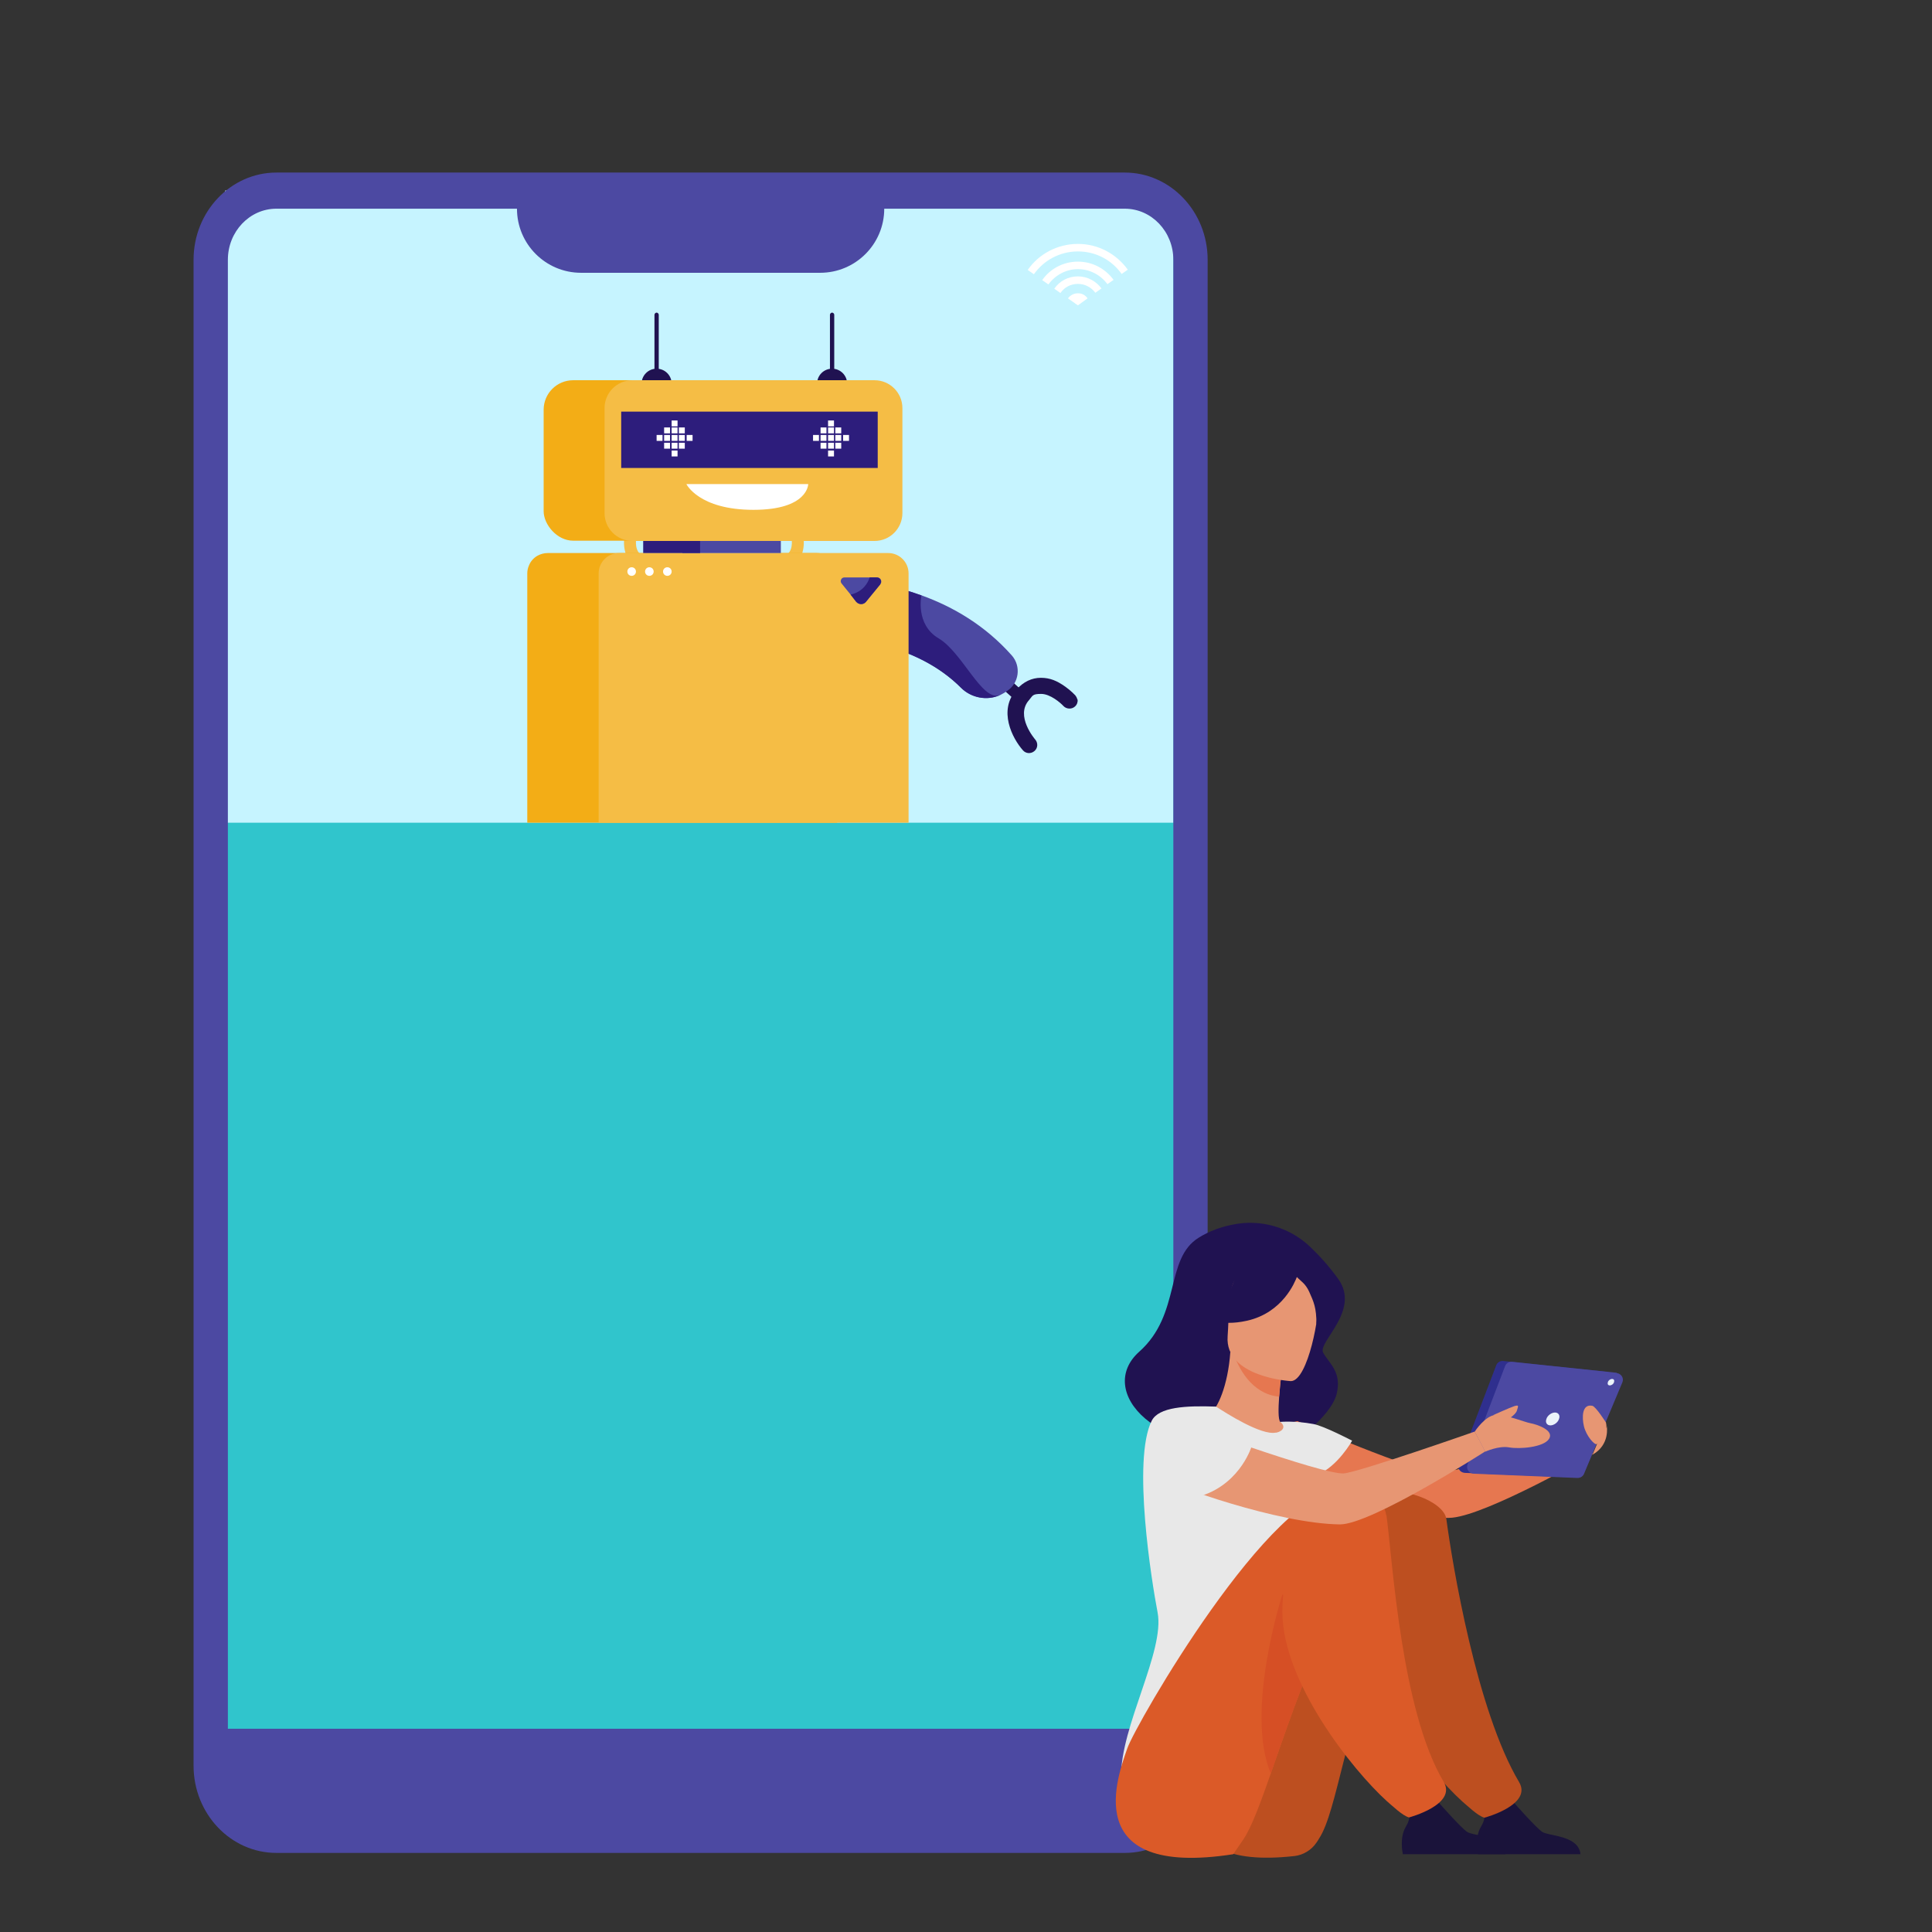 <?xml version="1.0" encoding="UTF-8"?>
<svg id="Layer_2" xmlns="http://www.w3.org/2000/svg" version="1.1" viewBox="0 0 720 720">
  <rect x="0" y="0" width="720" height="720" fill="#333333" stroke="none"/>
  <!-- Generator: Adobe Illustrator 30.0.0, SVG Export Plug-In . SVG Version: 2.1.1 Build 123)  -->
  <defs>
    <style>
      .st0 {
        fill: #2f2f8e;
      }

      .st1 {
        fill: #1a133a;
      }

      .st2 {
        fill: #e67750;
      }

      .st3 {
        fill: #fff;
      }

      .st4 {
        fill: #d64f25;
      }

      .st5 {
        fill: #bd4f20;
      }

      .st6 {
        fill: #f3ad16;
      }

      .st7 {
        fill: #30c5cc;
      }

      .st8 {
        fill: #f5bd45;
      }

      .st9 {
        fill: #ebf3fa;
      }

      .st10 {
        fill: #201251;
      }

      .st11 {
        fill: #e79673;
      }

      .st12 {
        fill: #db5a28;
      }

      .st13 {
        fill: #c6f4ff;
      }

      .st14 {
        fill: #2d1d7c;
      }

      .st15 {
        fill: #4c49a2;
      }

      .st16 {
        fill: #e8e8e8;
      }
    </style>
  </defs>
  <path class="st7" d="M443.7,96.2v562.5c0,13.9-11.2,25.1-25.1,25.1H103.6c-13.9,0-25.1-11.2-25.1-25.1V96.2c0-13.9,11.2-25.1,25.1-25.1h314.9c13.9,0,25.1,11.2,25.1,25.1h.1Z"/>
  <rect class="st13" x="83.9" y="71" width="353.4" height="235.6"/>
  <path class="st10" d="M401.6,260.7c.1.9-.2,1.9-1,2.6-1.2,1.1-3.2,1-4.3-.2-1.1-1.2-4.9-4.5-8.3-4.5s-3.1.7-4.5,2.3c-5.3,5.9,2.2,14.6,2.3,14.7,1.1,1.3,1,3.2-.3,4.3-1.3,1.1-3.2,1-4.3-.3-3.9-4.4-9.4-14.9-2.3-22.7,2.5-2.8,5.6-4.3,9-4.3s6,1.1,9.1,3.3c2.1,1.5,3.5,3,3.7,3.2.4.5.7,1.1.8,1.6h.1Z"/>
  <path class="st10" d="M382.2,259.4c0,.5-.2,1-.6,1.5-.8.9-2.2,1-3.1.2l-7-6.3c-.9-.8-1-2.2-.2-3.1.8-.9,2.2-1,3.1-.2l7,6.3c.5.4.7,1,.7,1.6h.1Z"/>
  <path class="st15" d="M375.3,257.5l-.6.4c-.7.5-1.4.8-2.1,1.2h0c-4.8,2.1-10.6,1-14.4-2.8-7.9-7.9-18.5-13.4-31.4-16.4-.5-.1-1-.2-1.5-.3-4.9-1-9.4-1.5-13.2-1.8-5.8-.4-10.4-4.9-11-10.6v-.4l-.2-2c-.5-5,3.6-9.3,8.6-9.2,4.9.1,11.4.6,18.7,2.1,4.9.9,10,2.3,15.3,4.2,11.6,4.2,23.6,11.1,33.6,22.4,3.5,4,2.7,10.3-1.8,13.2h0v-0Z"/>
  <path class="st14" d="M372.5,259.1c-4.8,2.1-10.6,1-14.4-2.8-7.9-7.9-18.5-13.4-31.4-16.4-.5-.1-1-.2-1.5-.3,1.1-10.7,2.3-21.6,2.3-21.6l.6-.3c4.9.9,10,2.3,15.3,4.2,0,0-2.4,10.8,6.4,16s16.1,23.4,22.6,21.2h.1Z"/>
  <path class="st8" d="M235.7,210.2c-4.5-4.1-2.9-10.9-2.8-11.2l4.3,1.2-2.2-.6,2.2.6s-1,4.2,1.4,6.3l-2.9,3.6h0v.1Z"/>
  <path class="st8" d="M296.4,210.2c4.5-4.1,2.9-10.9,2.8-11.2l-4.3,1.2,2.2-.6-2.2.6s1,4.2-1.4,6.3l2.9,3.6h0v.1Z"/>
  <path class="st6" d="M196.5,213.7v92.9h115.5v-92.9c0-4.2-3.4-7.6-7.6-7.6h-100.3c-1.4,0-2.7.4-3.8,1-1.4.8-2.6,2.1-3.2,3.7-.4.9-.6,1.9-.6,2.9h0Z"/>
  <path class="st8" d="M223.1,213.7v92.9h115.5v-92.9c0-4.2-3.4-7.6-7.6-7.6h-100.3c-4.2,0-7.6,3.4-7.6,7.6h0l0-0Z"/>
  <rect class="st15" x="254.3" y="201.5" width="36.7" height="4.6"/>
  <rect class="st14" x="239.7" y="201.5" width="21.2" height="4.6"/>
  <path class="st15" d="M328.1,217.7l-5.4,6.6c-.9,1.1-2.6,1.1-3.6,0l-2.1-2.7-3.4-4.2c-.7-.9,0-2.2,1-2.2h12.3c1.3,0,2,1.5,1.2,2.5h0v-0Z"/>
  <path class="st14" d="M328.1,217.7l-5.4,6.6c-.9,1.1-2.6,1.1-3.6,0l-2.1-2.7c4.7-1.1,6.5-4.5,7.1-6.4h2.7c1.3,0,2,1.5,1.2,2.5h0l.1-0Z"/>
  <path class="st10" d="M250.3,143c0-3.1-2.5-5.6-5.6-5.6s-5.6,2.5-5.6,5.6,2.5,5.6,5.6,5.6,5.6-2.5,5.6-5.6Z"/>
  <path class="st10" d="M244.7,140.8h0c.4,0,.8-.4.8-.8v-22.7c0-.4-.4-.8-.8-.8h0c-.4,0-.8.4-.8.8v22.7c0,.4.4.8.8.8Z"/>
  <path class="st10" d="M315.7,143c0-3.1-2.5-5.6-5.6-5.6s-5.6,2.5-5.6,5.6,2.5,5.6,5.6,5.6,5.6-2.5,5.6-5.6Z"/>
  <rect class="st6" x="202.6" y="141.7" width="110.9" height="59.8" rx="11" ry="11"/>
  <path class="st8" d="M235.7,141.7h90.2c5.7,0,10.4,4.6,10.4,10.4v39.1c0,5.7-4.6,10.4-10.4,10.4h-90.2c-5.7,0-10.4-4.6-10.4-10.4v-39.1c0-5.7,4.6-10.4,10.4-10.4h0v0Z"/>
  <path class="st3" d="M301.2,180.4h-45.4s4.6,9.6,25,9.6,20.4-9.6,20.4-9.6Z"/>
  <rect class="st14" x="231.5" y="153.4" width="95.6" height="21"/>
  <rect class="st3" x="308.6" y="162.1" width="2.2" height="2.2"/>
  <rect class="st3" x="311.3" y="162.1" width="2.2" height="2.2"/>
  <rect class="st3" x="311.3" y="165" width="2.2" height="2.2"/>
  <rect class="st3" x="314.2" y="162.1" width="2.2" height="2.2"/>
  <rect class="st3" x="305.8" y="162.1" width="2.2" height="2.2"/>
  <rect class="st3" x="305.8" y="165" width="2.2" height="2.2"/>
  <rect class="st3" x="303" y="162.1" width="2.2" height="2.2"/>
  <rect class="st3" x="308.6" y="159.3" width="2.2" height="2.2"/>
  <rect class="st3" x="308.6" y="156.7" width="2.2" height="2.2"/>
  <rect class="st3" x="305.8" y="159.3" width="2.2" height="2.2"/>
  <rect class="st3" x="311.3" y="159.3" width="2.2" height="2.2"/>
  <rect class="st3" x="308.6" y="165" width="2.2" height="2.2"/>
  <rect class="st3" x="308.6" y="167.9" width="2.2" height="2.2"/>
  <rect class="st3" x="250.3" y="162.1" width="2.2" height="2.2"/>
  <rect class="st3" x="253" y="162.1" width="2.2" height="2.2"/>
  <rect class="st3" x="253" y="165" width="2.2" height="2.2"/>
  <rect class="st3" x="255.9" y="162.1" width="2.2" height="2.2"/>
  <rect class="st3" x="247.5" y="162.1" width="2.2" height="2.2"/>
  <rect class="st3" x="247.5" y="165" width="2.2" height="2.2"/>
  <rect class="st3" x="244.7" y="162.1" width="2.2" height="2.2"/>
  <rect class="st3" x="250.3" y="159.3" width="2.2" height="2.2"/>
  <rect class="st3" x="250.3" y="156.7" width="2.2" height="2.2"/>
  <rect class="st3" x="247.5" y="159.3" width="2.2" height="2.2"/>
  <rect class="st3" x="253" y="159.3" width="2.2" height="2.2"/>
  <rect class="st3" x="250.3" y="165" width="2.2" height="2.2"/>
  <rect class="st3" x="250.3" y="167.9" width="2.2" height="2.2"/>
  <path class="st10" d="M310.1,140.8h0c.4,0,.8-.4.8-.8v-22.7c0-.4-.4-.8-.8-.8h0c-.4,0-.8.4-.8.8v22.7c0,.4.4.8.8.8Z"/>
  <path class="st3" d="M250.3,213c0-.9-.7-1.6-1.6-1.6s-1.6.7-1.6,1.6.7,1.6,1.6,1.6,1.6-.7,1.6-1.6Z"/>
  <path class="st3" d="M243.6,213c0-.9-.7-1.6-1.6-1.6s-1.6.7-1.6,1.6.7,1.6,1.6,1.6,1.6-.7,1.6-1.6Z"/>
  <path class="st3" d="M237,213c0-.9-.7-1.6-1.6-1.6s-1.6.7-1.6,1.6.7,1.6,1.6,1.6,1.6-.7,1.6-1.6Z"/>
  <path class="st15" d="M419.198,64.309H102.991c-17.014,0-30.856,14.58-30.856,32.501v561.213c0,17.92,13.842,32.5,30.856,32.5h316.207v0c17.014,0,30.856-14.58,30.856-32.5V96.81c0-17.921-13.842-32.501-30.856-32.501ZM102.991,77.778h89.669c0,13.189,10.692,23.882,23.881,23.882h89.107c13.189,0,23.882-10.692,23.882-23.882h89.668c9.964,0,18.07,8.538,18.07,19.033v547.444H84.922V96.81c0-10.495,8.106-19.033,18.069-19.033Z"/>
  <g id="girl_2">
    <path class="st10" d="M459.3,456.4c10.4-2.2,21.2.9,28.9,8.2,3.4,3.2,7.1,7.3,10.5,12,8.5,11.8-7.7,23.5-5.6,27.5,2.2,4,7.1,7.2,5,15.5-2.2,8.4-16.6,19.2-21.3,19.7-47.6,4.9-68.2-21.3-52.3-35.5,15.9-14.1,9.4-34.7,22.3-42.6,4-2.5,8.4-4,12.5-4.8h0Z"/>
    <path class="st2" d="M483.5,529.6s44.8,19.5,52.9,19.2c8.1-.4,58.3-15.3,58.3-15.3l-1.3,8.6s-38.7,22.2-52.2,23.5c-13.3,1.2-58.8-11.9-63.2-14.7-4.4-2.8-7.3-18.5,5.5-21.3h0Z"/>
    <path class="st11" d="M488.9,550.9c-3.9,2.7-8.9,5-15.1,6.4-23.2,5.4-32.1-14.3-35.5-27.7,3.2-1.8,6.1-2.2,7.9-2.4,1.7-.2,3.4-.3,4.9-.4,2.6-2,6.5-10.2,7.4-22.9l1.1.3,18.3,5s-.8,5.8-1.2,11.3c-.3,4.3-.4,8.4.4,9.4,1.4.3,2.3.5,2.3.5h0c.2.4,5.6,9.1,9.5,20.4h0l0.0.1Z"/>
    <path class="st2" d="M477.9,509.2s-.8,5.8-1.2,11.3c-10.4-1-15.2-10.9-17.1-16.3l18.3,5h0Z"/>
    <path class="st11" d="M481,514.7s-24.6-1.4-23.5-16.7-1.4-25.8,14.4-25.6c15.8.2,18.4,6.3,19.3,11.5s-3.7,30.7-10.1,30.8h-.1Z"/>
    <path class="st10" d="M491.1,475.3c-3.5-4.9-6.4-4.1-8.1-2.8-12.9-8.4-22.3,1.9-22.3,1.9-2.4,10.9-10.8,16.6-10.8,16.6,0,0,4.4,3.5,14.8,1.2,13.4-3,17.9-14.5,18.6-16.3,1.4,1.5,3.2,2.4,4.6,5.5,1.7,3.8,2.7,5.9,2.7,12.1,0,0,5.8-10.9.6-18.2h-.1l-0-0Z"/>
    <path class="st16" d="M431.4,600.9c-2.2-11.4-9.5-56.8-2.2-71.4,2.6-5.2,12.8-5.7,24-5.3,3.5,2.3,16.8,10.8,22.2,9.7h.3c2.6-.6,3.5-2.4,1.4-4,0,0,5.5-.5,12.4.8,3.9.7,14.4,6.2,14.4,6.2,0,0-5.3,9.6-13.1,12.8,1.3,11.9-.6,17.1-12.9,44.5-10.4,23.2,1.4,44,1.4,44,0,0-61.2,49.2-61.5,24.1-.3-18.9,16.4-46.9,13.6-61.4h0l0.0 0Z"/>
    <path class="st5" d="M482.4,691.7c3.3-.4,6.3-2.2,8.2-5,.3-.4.6-.9.9-1.4,7-10.5,9.7-42.8,25.3-77.2,3.8-8.4,17.5-9.9,21.3-19.4,0,0,9.2-30.7-17.6-31.6-26.8-.9-71.8,85.4-72.5,94.4-.7,8.8-17.7,46,34.3,40.2h.1Z"/>
    <path class="st1" d="M588.9,691h-38.1s-1.4-6.1,1.1-10.2c2.2-3.7,1.4-5.7-.3-8.8,1.7.7,4,1.4,6.4,1.2,1.9,0,3.9-1,5.7-2,1.6,1.9,8.7,9.8,10.9,11.4,2.5,1.8,13.6,1.2,14.4,8.4h-.1l-0-0Z"/>
    <path class="st5" d="M539,566c2.3,17.2,11.3,71.5,27.1,98.1,5.1,8.5-12.8,13.3-12.9,13.3-2.4-.6-6.4-4.5-8.3-6.1-12.8-11.6-38.9-44.3-38.9-70.6s-.2-37.3,9.1-43.5c5.7-3.8,23,2,23.9,8.9h0v-.1Z"/>
    <path class="st12" d="M459.6,691s1.4-2,3.9-5.7c2.9-4.4,6.2-13.2,10.1-24.4,4.1-11.8,9-26.2,15.2-41.3,1.9-4.6,3.9-9.4,6-14,3.8-8.4,14.3-7.2,18.1-16.7,0,0,14.6-32.8-12.2-33.7s-77.7,87.8-80.6,96.4c-3.2,9.4-18.8,48.5,39.6,39.4h-.1Z"/>
    <path class="st1" d="M560.9,691h-38.1s-1.4-6.1,1.1-10.2c2.2-3.7,1.4-5.7-.3-8.8,1.7.7,4,1.4,6.4,1.2,1.9,0,3.9-1,5.7-2,1.6,1.9,8.7,9.8,10.9,11.4,2.5,1.8,13.6,1.2,14.4,8.4h-.1l-0-0Z"/>
    <path class="st4" d="M473.6,660.9c4.1-11.8,9-26.2,15.2-41.3-1.6-11.4-5.1-21.4-10.9-25.4,0,0-14.1,43.7-4.3,66.7h-0Z"/>
    <path class="st12" d="M516.7,564.7c2.3,17.2,5.5,72.8,21.3,99.3,5.1,8.5-12.8,13.3-12.9,13.3-2.4-.6-6.4-4.5-8.3-6.1-12.8-11.6-38.9-44.3-38.9-70.6s15-36.2,24.3-42.5c5.7-3.8,13.5-.2,14.4,6.6h.1Z"/>
    <g>
      <path class="st0" d="M599.3,511.3l-39.1-4.1c-1.1-.1-2.2.5-2.6,1.6l-14,36.7c-.6,1.6.5,3.3,2.3,3.4l38.7,1.6c1.1,0,2-.6,2.4-1.5l14.3-34.1c.7-1.6-.4-3.3-2.1-3.5h0l.1-.1Z"/>
      <path class="st15" d="M602.6,511.6l-39.1-4.1c-1.1-.1-2.2.5-2.6,1.6l-14,36.7c-.6,1.6.5,3.3,2.3,3.4l38.7,1.6c1.1,0,2-.6,2.4-1.5l14.3-34.1c.7-1.6-.4-3.3-2.1-3.5h0l.1-.1Z"/>
      <path class="st9" d="M581,528.8c.5-1.3-.2-2.4-1.5-2.4s-2.8,1.1-3.2,2.4c-.5,1.3.2,2.4,1.5,2.4s2.8-1.1,3.2-2.4Z"/>
      <path class="st9" d="M601.5,515.1c.2-.6,0-1.2-.7-1.2s-1.4.5-1.6,1.2c-.2.6,0,1.2.7,1.2s1.4-.5,1.6-1.2Z"/>
    </g>
    <path class="st11" d="M438.4,529.6s54.1,19.9,62.3,19.5c5.3-.3,48.9-15.6,48.9-15.6l3.9,7.4s-42.5,27.3-54.2,27.2c-23.1-.3-62-14.4-66.4-17.2s-7.3-18.5,5.5-21.3h0v-0Z"/>
    <path class="st11" d="M549.6,533.5s3.9-6,7.8-6.2c3.9-.2,10.7,2.7,13,3.1,2.3.4,8.9,2.6,6.9,5.8s-11,3.9-14.9,3.2-8.9,1.6-8.9,1.6l-3.9-7.4h0l0-.1Z"/>
    <path class="st11" d="M556.4,527.4s6.2-2.8,8-3.4c1.8-.5,1.4,0,.9,1.7s-3.7,3.3-3.7,3.8-5.1-2.1-5.1-2.1h-.1Z"/>
    <path class="st11" d="M598.6,530.3s-3.9-6.2-5.2-6.4c-3.9-.8-3.9,4.4-3.1,7.7.9,3.6,3.9,6.9,4.7,6.6.8-.3,4.5-4.6,3.5-7.9h0l.1 0Z"/>
    <path class="st11" d="M598.8,531.5s1.3,6.9-5.3,10.6l2-4.8,3.4-5.8h-.1Z"/>
    <path class="st16" d="M466.3,539.4s-4.8,15.3-21.5,18.8c0,0-27.5-8.5-13.8-27.2,0,0,13.5-10,35.2,8.3h0l.1.1Z"/>
  </g>
  <g>
    <path class="st3" d="M405.3,111.2l-3.6,2.6-3.7-2.6c.8-1.1,2.1-1.9,3.7-1.9s2.8.7,3.6,1.9h0Z"/>
    <path class="st3" d="M401.7,103c-3.7,0-6.9,1.8-8.8,4.6l2.3,1.6c1.4-2.1,3.8-3.4,6.5-3.4s5,1.3,6.5,3.3l2.3-1.6c-2-2.7-5.2-4.5-8.8-4.5h0Z"/>
    <path class="st3" d="M401.7,90.9c-7.7,0-14.6,3.8-18.7,9.7l2.3,1.6c3.6-5.1,9.6-8.5,16.4-8.5s12.7,3.3,16.3,8.4l2.3-1.6c-4.2-5.8-10.9-9.6-18.6-9.6h0Z"/>
    <path class="st3" d="M401.7,97.5c-5.5,0-10.4,2.7-13.3,6.9l2.3,1.6c2.5-3.4,6.5-5.7,11-5.7s8.5,2.2,11,5.6l2.3-1.6c-3-4.1-7.8-6.8-13.3-6.8h0Z"/>
  </g>
</svg>